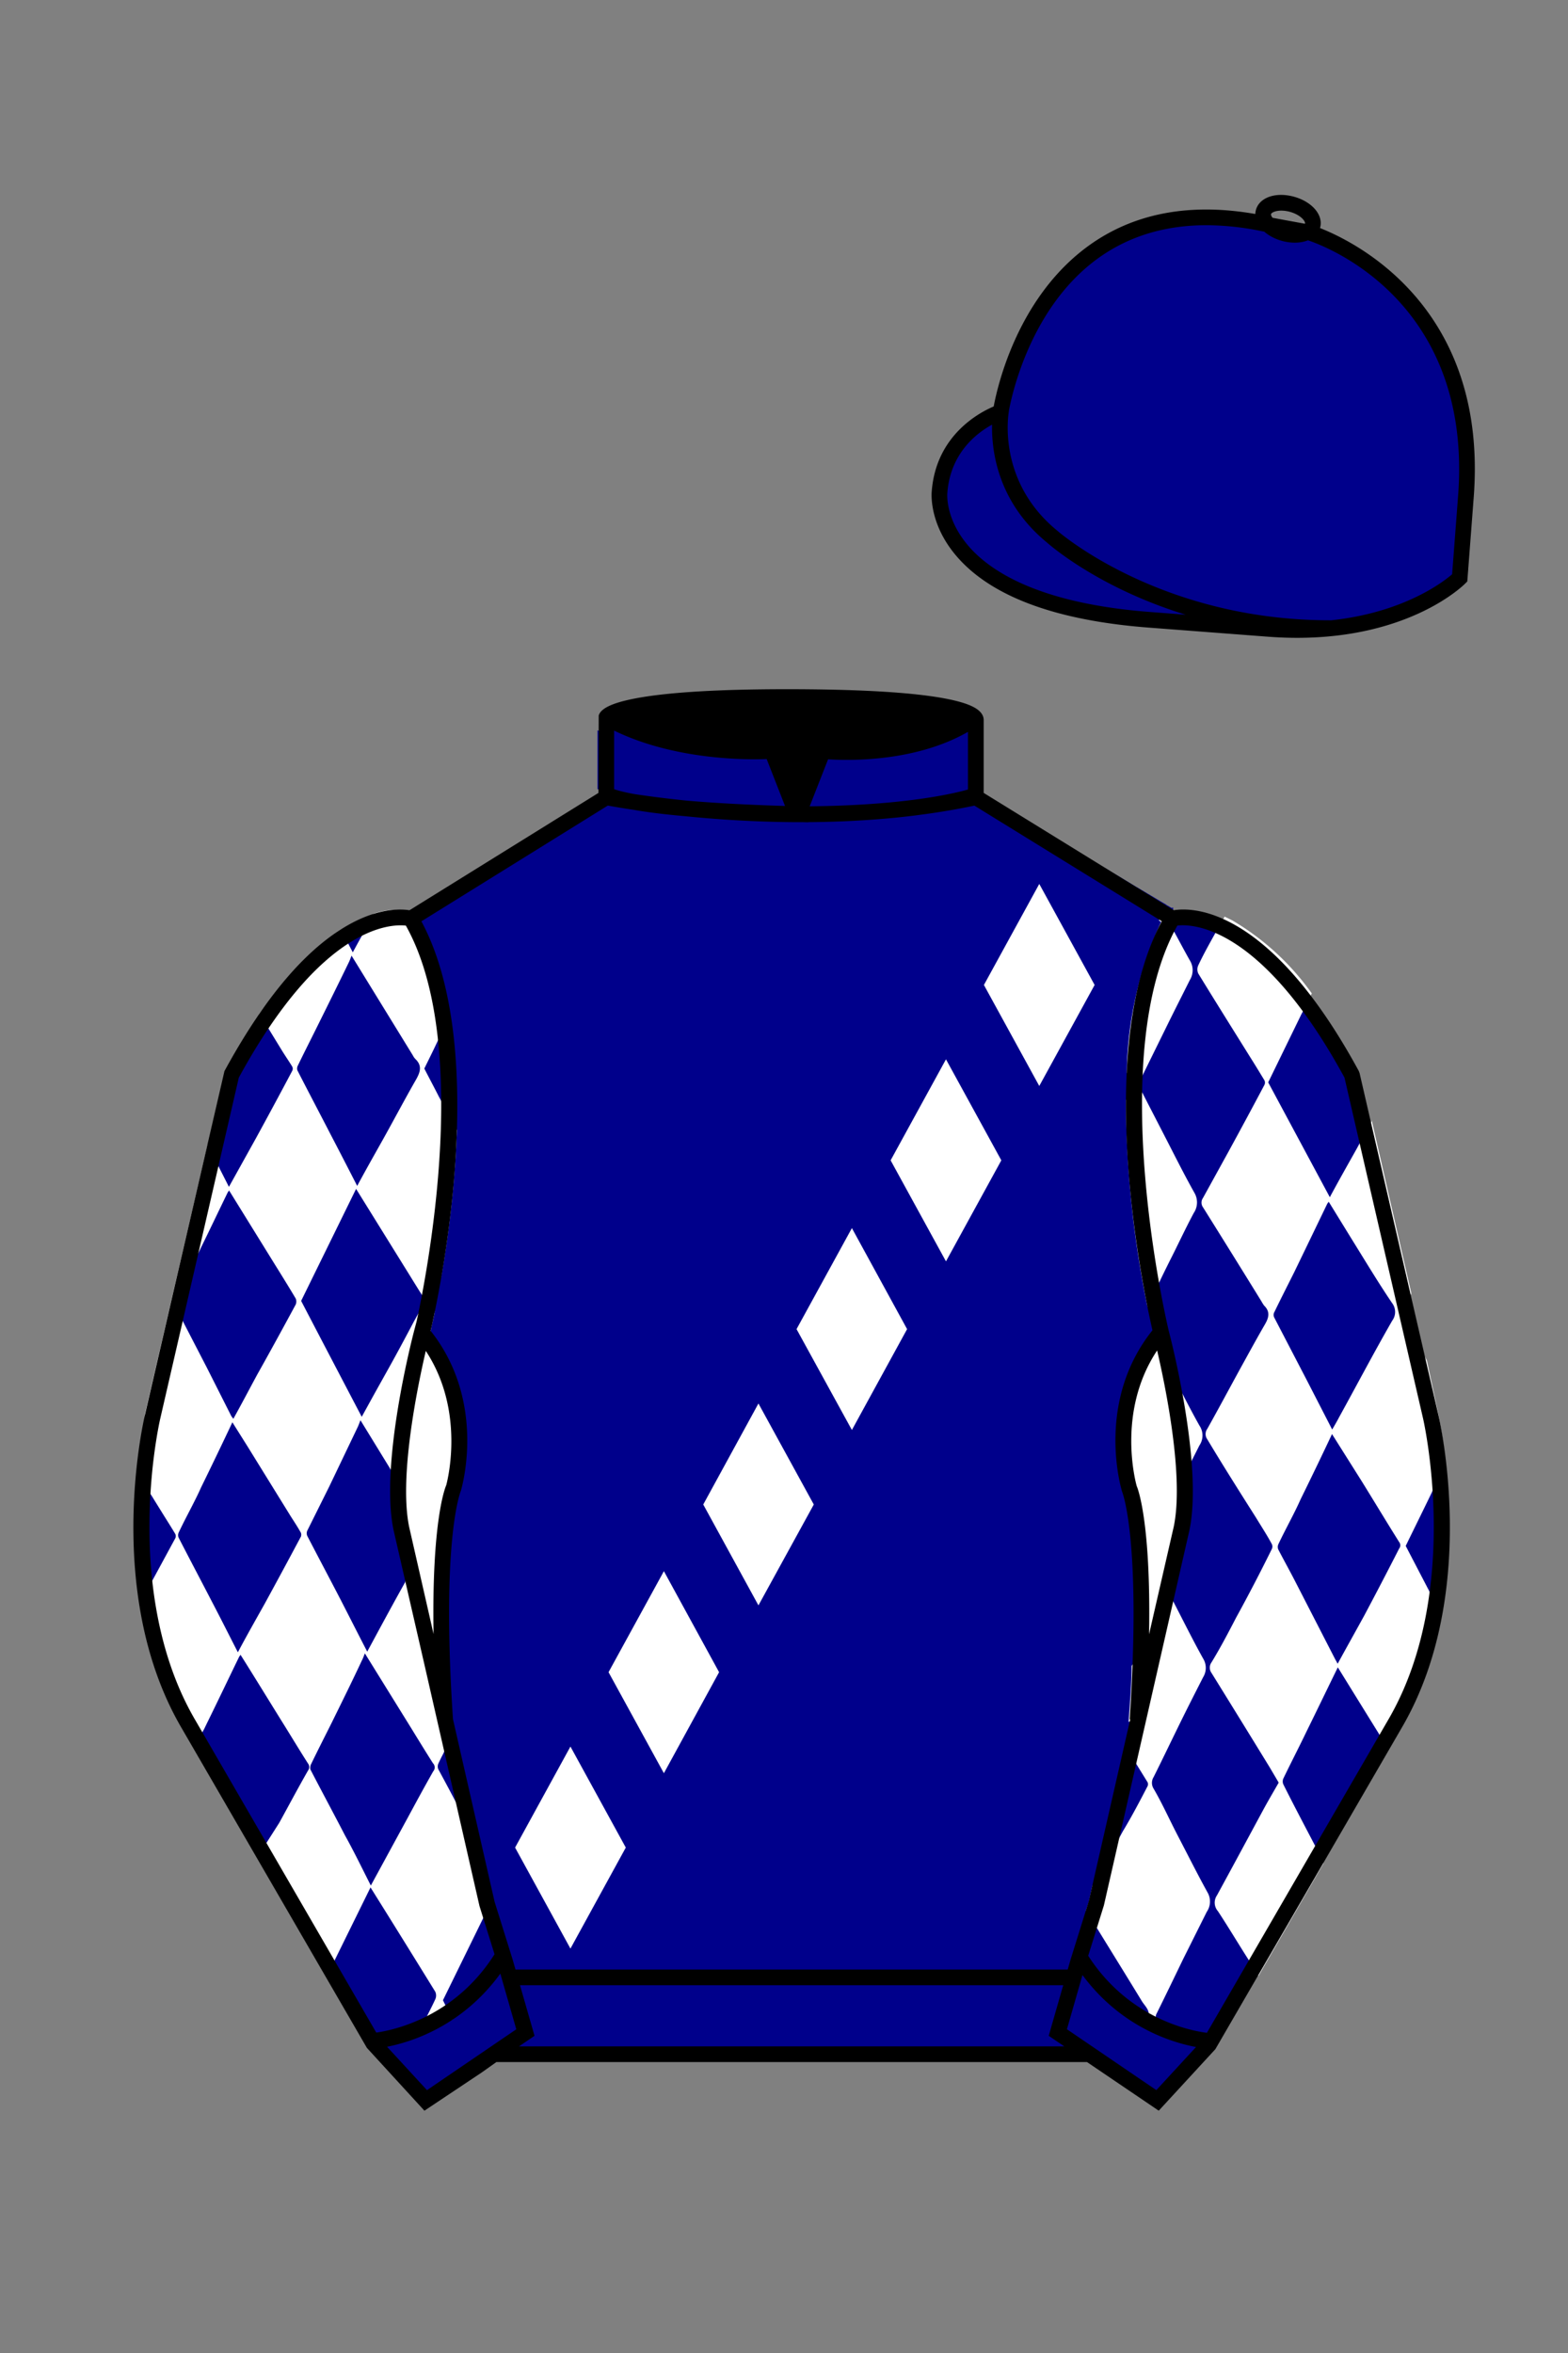
<svg xmlns="http://www.w3.org/2000/svg" viewBox="0 0 100 150">

	<rect x="0" y="0" width="100" height="150" fill="#808080" stroke="none"/>

	<path d="M74.752 58.99s5.164-1.613 11.451 9.961l5.025 21.795s2.623 11.087-2.232 19.497l-11.869 20.482-3.318 3.605-4.346-2.944H31.484l-1.03.731-3.317 2.213-1.658-1.802-1.659-1.803-5.936-10.241-5.936-10.241c-2.427-4.205-2.985-9.08-2.936-12.902.049-3.823.705-6.595.705-6.595l2.512-10.897 2.512-10.898c3.144-5.787 6.007-8.277 8.084-9.321 2.077-1.043 3.368-.64 3.368-.64l6.228-3.865 6.229-3.865v-5.08s.087-.328 1.571-.655c1.483-.328 4.364-.655 9.95-.655 6.222 0 9.232.368 10.689.737 1.455.369 1.357.737 1.357.737v4.916l12.535 7.73z" fill="#00008b"></path>


  <defs>
    <style>
      .cls-1 {
        fill: #fff;
      }
    </style>
  </defs>
  <path d="M74.82,57.93s0-.04,0-.07c-.02,0-.05,0-.06.01-.02,0-.03.01-.04.01l-.25-.15h-.02s-.09-.07-.09-.07l-.34-.2-.62-.37-.47-.28-.12-.07-.3-.18h-.01l-.54-.33-2.98-1.78-.2-.12-.31-.19-2.07-1.24-1.46-.87-.44.79-34.28,62.89-.11.2-.61,1.13v.02l.19.82.03.14.78,3.37.12.36.29.9.31.94.32.99h0s-.04.06-.06.09c.29.62.5,1.29.67,1.99.2-.01.4-.04.6-.04.07,0,.13,0,.2,0,.03,0,.05,0,.08,0v-.04s5.82,0,5.82,0l.54-1,32.75-60.08.03-.06.91-1.67.5-.91s.02-.09.03-.14c.12-.44.25-.87.39-1.29.14-.4.29-.78.46-1.16.12-.3.26-.58.41-.86.04-.08.08-.15.12-.23-.08-.41-.14-.83-.18-1.27Z" fill="#00008b"></path>
  <polygon points="36.38 124.22 32.85 117.78 36.38 111.34 39.91 117.78 36.38 124.22" fill="#FFFFFF"></polygon>
  <polygon points="42.34 113.04 38.81 106.6 42.34 100.16 45.86 106.6 42.34 113.04" fill="#FFFFFF"></polygon>
  <polygon points="48.37 102.34 44.85 95.91 48.37 89.47 51.9 95.91 48.37 102.34" fill="#FFFFFF"></polygon>
  <polygon points="54.33 91.16 50.8 84.73 54.33 78.29 57.85 84.73 54.33 91.16" fill="#FFFFFF"></polygon>
  <polygon points="60.33 80.41 56.8 73.97 60.33 67.53 63.86 73.97 60.33 80.41" fill="#FFFFFF"></polygon>
  <polygon points="66.28 69.23 62.75 62.79 66.28 56.35 69.81 62.79 66.28 69.23" fill="#FFFFFF"></polygon>

<g id="CAP">
	<path fill="#00008b" d="M83.483 14.819s11.045 3.167 10.006 16.831l-.299 3.929-.098 1.266s-3.854 3.878-12.191 3.244l-7.594-.578c-14.146-1.076-13.389-8.132-13.389-8.132.299-3.929 3.901-5.104 3.901-5.104s2.192-14.981 16.72-12.033l.391.107 2.553.47z"></path>
</g>

	<path fill="#00008b" d="M27.109 134.103l2.913-1.944 1.434-.999 2.014-1.385-1.298-4.521-1.154-3.698-5.45-23.896c-.876-4.191 1.314-12.492 1.314-12.492s4.328-17.817-.715-26.405c0 0-5.164-1.613-11.452 9.961L9.69 90.519s-2.623 11.088 2.231 19.498l11.871 20.482 3.317 3.604"></path>


	<path fill="#00008b" d="M73.785 134.1l-2.912-1.944-1.434-1-2.014-1.384 1.297-4.521 1.154-3.698 5.451-23.896c.875-4.191-1.314-12.493-1.314-12.493s-4.328-17.816.715-26.404c0 0 5.164-1.613 11.451 9.961l5.025 21.795s2.623 11.087-2.232 19.497l-11.869 20.482-3.318 3.605"></path>

<path fill="#FFFFFF" d="M29.08,114.9l-.13-.25c-.33-.63-.66-1.24-1-1.87a.46.46,0,0,1,0-.34c.09-.2.19-.4.29-.59q.35-.72.72-1.44l-.25-1.07v0c-.09-1.42-.15-2.7-.19-3.87a3.91,3.91,0,0,1-.31-.57.42.42,0,0,1,0-.1,4.62,4.62,0,0,1-.53-1.3v.72l-1.12-4.81,0,.07c-.25.43-.49.86-.72,1.3h0a.35.35,0,0,0,0,.08l-.24.43c-.73,1.31-1.44,2.63-2.18,4-.57-1.1-1.11-2.17-1.66-3.24-.72-1.39-1.45-2.76-2.17-4.15a.44.44,0,0,1,0-.31L21,94.76,22.8,91c.07-.14.12-.3.19-.46l1.84,3a1.29,1.29,0,0,1,.09.16h0c.33.51.65,1,1,1.52a0,0,0,0,1,0,0v-.53a24.7,24.7,0,0,1,.18-2.51c0-.14,0-.28.05-.42s.06-.55.11-.83.08-.55.13-.82a.28.28,0,0,1,0-.09c.06-.37.13-.73.2-1.08s.18-1,.28-1.38l.09-.41a2.82,2.82,0,0,1,.07-.31c.07-.28.13-.54.19-.77.07.1.12.21.18.31a5.92,5.92,0,0,1,.28-1.1l-.22-.3h0c0-.25.15-.73.27-1.38-.07-.15-.15-.3-.23-.45a.47.47,0,0,1,0-.51c.22-.42.43-.85.64-1.27v0a68.9,68.9,0,0,0,1-9.33L28,69.93c-.31-.61-.63-1.21-.94-1.81.26-.53.52-1.05.77-1.58s.59-1.19.88-1.78a18.84,18.84,0,0,0-2-6.1h0a4.45,4.45,0,0,1-.48-.66l-.12.07a4.57,4.57,0,0,0-2.3.18s0,0,0,0l-.67,1.22a.2.2,0,0,0,0,.08c-.22.38-.43.77-.64,1.16l-.32-.61,0-.07-.41-.79,0,0c-.2.13-.4.27-.61.43s-.43.32-.64.5l-.52.44c-.17.16-.35.32-.53.5l-.51.53c-.35.37-.7.77-1,1.19S17,64,16.54,64.63c.16.26.32.51.47.77l.12.18L18,67c.21.34.44.67.64,1a.3.3,0,0,1,0,.26q-1.14,2.15-2.3,4.27l-1.74,3.13L14,74.48l-.21-.4c-.19-.36-.38-.72-.56-1.08l-4,17.2a.17.17,0,0,1,0,.08.44.44,0,0,1,0,.14.88.88,0,0,1,0,.2c0,.12,0,.25-.07.41-.12.64-.29,1.63-.4,2.85l.76,1.24c.09.14.18.27.26.41l.54.87c.29.47.58.92.86,1.39a.32.32,0,0,1,0,.27l-1.28,2.36-.23.42-.69,1.27,0,0a25.53,25.53,0,0,0,.59,2.78c.11.42.23.83.36,1.25l.24.7a19,19,0,0,0,1.49,3.21l.77,1.33c.17-.34.34-.68.5-1a2,2,0,0,0,.11-.2l.14-.29c.7-1.42,1.38-2.85,2.07-4.27l.09-.13c1,1.59,1.94,3.13,2.9,4.67.47.76.93,1.52,1.41,2.27a.36.36,0,0,1,0,.43c-.63,1.1-1.23,2.23-1.84,3.34L17,117.47l0,0-.55,1,4.38,7.54c.18-.36.36-.72.53-1.08l2.27-4.61q2.07,3.31,4.13,6.65a.58.58,0,0,1,0,.48c-.15.33-.32.66-.49,1l-.14.28h1.67l.06,0-.46-.91-.15-.31,2.56-5.22.63-1.27-.65-2.87C30.21,117.08,29.65,116,29.08,114.9ZM19,67.92c.42-.87.86-1.73,1.29-2.6.65-1.31,1.3-2.62,1.94-3.94.07-.14.12-.28.19-.46l3.91,6.36a.94.94,0,0,0,.16.23c.44.42.32.82.05,1.3-.7,1.22-1.36,2.47-2.05,3.71-.56,1-1.13,2-1.71,3.08-.57-1.11-1.13-2.2-1.7-3.29-.7-1.36-1.42-2.72-2.12-4.09A.41.41,0,0,1,19,67.92Zm-7.85,15c.36-.74.73-1.47,1.09-2.2.08-.15.16-.31.23-.46s.23-.47.34-.71c.58-1.18,1.14-2.36,1.71-3.53l.09-.13,2.89,4.67c.46.74.92,1.48,1.36,2.22a.5.5,0,0,1,0,.38c-.8,1.48-1.63,3-2.44,4.44-.51.94-1,1.88-1.54,2.85-.05-.08-.1-.13-.13-.18L13.2,87.2l-1.5-2.9c-.07-.13-.14-.26-.2-.4l-.35-.67A.44.44,0,0,1,11.14,82.91Zm8.06,15q-1.15,2.16-2.32,4.3c-.56,1-1.13,2-1.72,3.11-.56-1.09-1.08-2.13-1.62-3.16-.72-1.39-1.45-2.77-2.16-4.15a.43.43,0,0,1,0-.31c.47-1,1-1.92,1.43-2.88.67-1.37,1.33-2.74,2-4.16l.95,1.51,2.77,4.48c.21.33.43.66.62,1A.3.3,0,0,1,19.2,97.91Zm0-15,3.5-7.13,3.45,5.56c.21.34.42.68.62,1,.09.13.17.27.25.41a.37.37,0,0,1,0,.31c-.2.39-.41.77-.62,1.15h0c-.43.81-.86,1.62-1.3,2.42s-1,1.79-1.49,2.68l-.55,1Q21.14,86.64,19.21,82.94Zm8.42,30c-.57,1-1.11,2-1.65,3l-2.33,4.28C23.09,119.1,22.56,118,22,117c-.73-1.41-1.48-2.8-2.21-4.21a.51.51,0,0,1,.06-.35c.42-.87.86-1.73,1.29-2.59.65-1.32,1.3-2.63,1.94-4,.07-.13.12-.28.19-.45l2.95,4.76c.46.75.92,1.5,1.39,2.24A.38.38,0,0,1,27.63,112.92Z"></path><path fill="#FFFFFF" d="M25.88,95.23a0,0,0,0,1,0,0v-.53C25.88,94.9,25.88,95.07,25.88,95.23Z"></path><path fill="#FFFFFF" d="M25.88,95.23a0,0,0,0,1,0,0v-.53C25.88,94.9,25.88,95.07,25.88,95.23Z"></path><path fill="#FFFFFF" d="M25.88,95.23a0,0,0,0,1,0,0v-.53C25.88,94.9,25.88,95.07,25.88,95.23Z"></path><path fill="#FFFFFF" d="M25.88,95.23a0,0,0,0,1,0,0v-.53C25.88,94.9,25.88,95.07,25.88,95.23Z"></path><path fill="#FFFFFF" d="M25.88,95.23a0,0,0,0,1,0,0v-.53C25.88,94.9,25.88,95.07,25.88,95.23Z"></path><path fill="#FFFFFF" d="M25.88,95.23a0,0,0,0,1,0,0v-.53C25.88,94.9,25.88,95.07,25.88,95.23Z"></path><path fill="#FFFFFF" d="M25.88,95.23a0,0,0,0,1,0,0v-.53C25.88,94.9,25.88,95.07,25.88,95.23Z"></path><path fill="#FFFFFF" d="M25.88,95.23a0,0,0,0,1,0,0v-.53C25.88,94.9,25.88,95.07,25.88,95.23Z"></path><path fill="#FFFFFF" d="M25.88,95.23a0,0,0,0,1,0,0v-.53C25.88,94.9,25.88,95.07,25.88,95.23Z"></path><path fill="#FFFFFF" d="M25.88,95.23a0,0,0,0,1,0,0v-.53C25.88,94.9,25.88,95.07,25.88,95.23Z"></path><path fill="#FFFFFF" d="M25.88,95.23a0,0,0,0,1,0,0v-.53C25.88,94.9,25.88,95.07,25.88,95.23Z"></path><path fill="#FFFFFF" d="M25.88,95.23a0,0,0,0,1,0,0v-.53C25.88,94.9,25.88,95.07,25.88,95.23Z"></path><path fill="#FFFFFF" d="M92.19,93.25s0,0,0,0A30.68,30.68,0,0,0,91.7,90L91,86.73l-.08-.15h0c-.48-.91-1-1.82-1.41-2.74a.5.5,0,0,1,0-.36c.16-.33.32-.66.49-1l0-.07-2.52-11s0,0,0,.06c-.25.47-.5.94-.76,1.4h0l0,0-.19.35c-.56,1-1.13,2-1.72,3.1L80.88,69,83,64.65l.06-.11h0l.54-1.1.06-.11h0a16.43,16.43,0,0,0-5.06-4.65c-.18-.09-.35-.18-.52-.25h0c0,.05,0,.09-.07.14l-.49.89s0,0,0,0l-.1.18c-.35.63-.7,1.26-1,1.9a.63.63,0,0,0,0,.52c1.09,1.78,2.2,3.55,3.31,5.33.31.49.62,1,.91,1.48a.33.33,0,0,1,0,.29q-1.14,2.15-2.3,4.27l-1.62,2.94a.51.51,0,0,0,0,.59q1.88,3,3.73,6a2.46,2.46,0,0,0,.17.27c.4.39.3.77.05,1.2-.54.93-1.06,1.89-1.58,2.83-.7,1.28-1.38,2.55-2.09,3.82a.57.57,0,0,0,0,.68c1,1.67,2.07,3.36,3.11,5,.34.56.7,1.11,1,1.67a.36.36,0,0,1,0,.32Q80,101,78.84,103.11c-.52,1-1,1.92-1.58,2.87a.57.57,0,0,0,0,.66q1.86,3,3.7,6l.59,1c-.32.56-.64,1.1-.94,1.65-1,1.85-2,3.71-3,5.54a.82.82,0,0,0,.06,1c.66,1,1.32,2.11,2,3.17l0,0,.53.86.06.1,4.15-7.18-.06-.11c-.15-.29-.29-.58-.44-.86a.25.25,0,0,0,0-.07l0,0c-.69-1.32-1.39-2.64-2.07-4a.48.48,0,0,1,0-.35c.48-1,1-2,1.48-3,.66-1.34,1.31-2.69,2-4.1q1.34,2.17,2.66,4.3l0,0h0l.52.84.06.1.82-1.42A22.4,22.4,0,0,0,91.94,103a.09.09,0,0,1,0-.06l-.79-1.51h0l-1.5-2.88c.55-1.13,1.11-2.26,1.66-3.4C91.59,94.48,91.89,93.87,92.19,93.25ZM81.28,83.63c.41-.85.84-1.69,1.26-2.53q1.06-2.19,2.11-4.37l.09-.12,1.52,2.47c.84,1.35,1.66,2.72,2.53,4a.93.93,0,0,1,0,1.11c-1.15,2-2.26,4.11-3.39,6.16-.13.25-.27.49-.44.78L83.35,88l-2.08-4A.37.37,0,0,1,81.28,83.63ZM87,103c-.55,1-1.11,2-1.69,3.06l-.16-.29-2.57-5c-.35-.68-.72-1.34-1.06-2a.43.43,0,0,1,0-.31c.47-1,1-1.92,1.43-2.89.67-1.36,1.33-2.73,2-4.15l1.89,3c.8,1.29,1.58,2.59,2.39,3.88a.33.33,0,0,1,0,.42Q88.15,100.84,87,103Z"></path><path fill="#FFFFFF" d="M76.18,76.05c-.67-1.19-1.28-2.42-1.91-3.64l-1.51-2.93-.18-.35.21-.42h0l1.59-3.23c.49-1,1-2,1.5-3a1.19,1.19,0,0,0,0-1.26c-.34-.6-.66-1.21-1-1.83,0-.1-.11-.2-.15-.3-.14-.26-.28-.52-.41-.78s-.11-.22-.17-.33a4.45,4.45,0,0,1-.24.7h0l.14.09a23.7,23.7,0,0,0-2.19,9.62c.14.21.27.43.4.64a.31.31,0,0,1,0,.28l-.45.83v.48a67.09,67.09,0,0,0,1.37,12.69c.19-.42.39-.83.6-1.24.26-.56.53-1.11.81-1.67.51-1,1-2.06,1.54-3.07A1.21,1.21,0,0,0,76.18,76.05Z"></path><path fill="#FFFFFF" d="M77,120.62c-.64-1.16-1.23-2.34-1.84-3.51s-1-2.07-1.59-3.09a.69.69,0,0,1,0-.73c.56-1.12,1.1-2.25,1.65-3.37s1-2,1.51-3a1.13,1.13,0,0,0,0-1.19c-.62-1.11-1.18-2.24-1.76-3.36l-.26-.5h0c-.21-.39-.41-.78-.61-1.17,0,0,0,0,0,0l-.82,3.56v-.75a7.82,7.82,0,0,1-1.11,2.69c0,1.08-.1,2.26-.19,3.56h.1l-.34,1.5.61,1,.84,1.36a.3.3,0,0,1,0,.24c-.52,1-1,1.92-1.58,2.88-.19.35-.38.7-.58,1h0c-.46.83-.92,1.66-1.37,2.5h0l-.22,1-.18.55c.18.29.36.59.55.88,1,1.63,2,3.24,3,4.88.16.27.47.54.45.86a.67.67,0,0,1-.2.42h.72a.37.37,0,0,1-.07-.19.46.46,0,0,1,.06-.29c.57-1.15,1.13-2.31,1.69-3.47.5-1,1-2,1.5-3A1.16,1.16,0,0,0,77,120.62Z"></path><path fill="#FFFFFF" d="M76.49,90.87c-.46-.82-.89-1.65-1.32-2.49v0l-.6-1.16-.82-1.6a0,0,0,0,1,0,0h0c-.11-.21-.22-.41-.32-.62l-.17.23a4.8,4.8,0,0,1,.37,1.24c.07-.11.12-.21.19-.31a52,52,0,0,1,1.26,8.54v.25s0,0,0,0h0l.39-.76q.18-.39.39-.78c.2-.42.42-.84.63-1.26A1.13,1.13,0,0,0,76.49,90.87Z"></path>

	<path fill="#00008b" d="M47.835 48.387l1.188 2.979s-8-.104-10.917-1.063v-3.75c0 .001 3.843 2.084 9.729 1.834zm3.948 0l-1.219 3c5.563.094 10.125-1.063 10.125-1.063v-3.688c-3.656 2.033-8.906 1.751-8.906 1.751z"></path>


	<path fill="#fff" d="M25.587 97.434c-.875-4.191 1.313-12.492 1.313-12.492 3.678 4.398 2.014 9.944 2.014 9.944s-1.313 2.917-.525 14.753l-2.802-12.205z"></path>
	<path fill="#fff" d="M75.345 97.434c.877-4.191-1.313-12.492-1.313-12.492-3.678 4.398-2.014 9.944-2.014 9.944s1.313 2.917.525 14.753l2.802-12.205z"></path>
	<path d="M84.819 40.543c-11.27 0-17.779-5.718-18.052-5.961-4.297-3.521-3.444-8.346-3.406-8.55l.982.184c-.033.181-.769 4.457 3.075 7.606.08.071 6.532 5.721 17.403 5.721h.09l.002 1h-.094z
	M82.73 40.661c-.596 0-1.218-.023-1.867-.072l-7.593-.579c-6.005-.457-10.158-2.021-12.344-4.647-1.696-2.038-1.513-3.956-1.504-4.037.271-3.571 3.034-5.027 3.952-5.415.256-1.371 1.571-7.096 6.191-10.343 2.977-2.091 6.7-2.705 11.074-1.816l.423.115 2.559.471c.114.033 11.425 3.44 10.367 17.35l-.411 5.379-.13.13c-.151.154-3.53 3.464-10.717 3.464zm-5.795-26.304c-2.591 0-4.87.677-6.794 2.03-4.813 3.383-5.817 9.896-5.826 9.961l-.045.305-.294.098c-.134.044-3.289 1.132-3.558 4.667-.008.078-.137 1.629 1.303 3.337 1.386 1.645 4.527 3.718 11.625 4.258l7.594.578c7.166.546 10.944-2.356 11.67-2.982l.381-4.997c.977-12.83-9.1-16.144-9.624-16.307l-2.958-.58a17.567 17.567 0 0 0-3.474-.368z
	M82.73 40.661c-.596 0-1.218-.023-1.867-.072l-7.593-.579c-6.005-.457-10.158-2.021-12.344-4.647-1.696-2.038-1.513-3.956-1.504-4.037.271-3.571 3.034-5.027 3.952-5.415.256-1.371 1.571-7.096 6.191-10.343 2.977-2.091 6.7-2.705 11.074-1.816l.423.115 2.559.471c.114.033 11.425 3.44 10.367 17.35l-.411 5.379-.13.13c-.151.154-3.53 3.464-10.717 3.464zm-5.795-26.304c-2.591 0-4.87.677-6.794 2.03-4.813 3.383-5.817 9.896-5.826 9.961l-.045.305-.294.098c-.134.044-3.289 1.132-3.558 4.667-.008.078-.137 1.629 1.303 3.337 1.386 1.645 4.527 3.718 11.625 4.258l7.594.578c7.166.546 10.944-2.356 11.67-2.982l.381-4.997c.977-12.83-9.1-16.144-9.624-16.307l-2.958-.58a17.567 17.567 0 0 0-3.474-.368z
	M82.574 15.469a3.11 3.11 0 0 1-.82-.114c-.686-.19-1.256-.589-1.524-1.066-.169-.299-.215-.613-.132-.908.223-.802 1.273-1.161 2.436-.838.685.189 1.255.587 1.524 1.065.169.299.215.614.132.91-.082.295-.282.54-.58.709-.285.16-.646.242-1.036.242zm-.858-2.042c-.389 0-.63.131-.655.223-.009.033.005.087.039.147.104.185.409.452.922.594.513.143.91.07 1.095-.035.061-.035.101-.074.109-.107l.001-.002c.01-.033-.005-.088-.04-.149-.104-.185-.408-.451-.92-.593a2.105 2.105 0 0 0-.551-.078z
	M73.901 134.551l-7.018-4.773 1.396-4.866 1.157-3.71 5.441-23.858c.839-4.021-1.289-12.173-1.311-12.254-.181-.745-4.32-18.123.767-26.785l.099-.167.184-.057c.229-.071 5.632-1.596 12.04 10.199l.048.126 5.025 21.795c.108.458 2.611 11.375-2.287 19.859L77.51 130.632l-3.609 3.919zm-5.857-5.19l5.701 3.883 2.991-3.249 11.842-20.436c4.696-8.134 2.204-19.022 2.179-19.131l-5.011-21.731c-5.364-9.843-9.742-9.825-10.658-9.696-4.709 8.387-.593 25.667-.55 25.842.088.334 2.206 8.455 1.317 12.714l-5.453 23.905-1.164 3.736-1.194 4.163zM27.069 134.554l-3.671-4.006-11.871-20.482c-4.897-8.485-2.394-19.403-2.284-19.864l5.071-21.919c6.411-11.799 11.813-10.27 12.04-10.199l.185.057.098.167c5.087 8.663.948 26.041.77 26.776-.024.091-2.152 8.245-1.31 12.271l5.448 23.888 1.144 3.661 1.4 4.877-7.02 4.773zm-2.834-4.555l2.99 3.248 5.702-3.883-1.198-4.175-1.151-3.688-5.46-23.934c-.893-4.267 1.227-12.388 1.317-12.731.04-.165 4.155-17.44-.551-25.829-.909-.107-5.339-.069-10.661 9.692l-5.008 21.729c-.026.111-2.519 11.001 2.176 19.136l11.844 20.435z
	M23.777 130.604l-.057-.998c.049-.003 4.939-.348 7.894-5.146l.852.523c-3.237 5.258-8.468 5.609-8.689 5.621z
	M27.903 109.751l-2.805-12.215c-.89-4.259 1.229-12.379 1.319-12.723l.247-.935.621.742c3.807 4.551 2.18 10.171 2.109 10.408-.034.087-1.268 3.124-.505 14.576l-.986.147zm-1.827-12.425l1.575 6.859c-.126-7.325.762-9.403.808-9.505-.004 0 1.317-4.618-1.323-8.591-.54 2.327-1.721 8.062-1.06 11.237zM51.09 52.412c-6.99 0-12.442-1.079-12.523-1.095l.198-.98c.12.025 12.197 2.409 23.363.001l.211.978c-3.813.822-7.727 1.096-11.249 1.096z
	M51.547 52.42l-.754-.02c-10.628-.278-12.238-1.21-12.453-1.394l.65-.76-.325.38.288-.408c.059.036 1.529.871 11.112 1.161l-1.17-2.989c-1.409.054-6.492.059-10.477-2.209l.494-.869c4.315 2.455 10.223 2.065 10.282 2.063l.367-.026 1.986 5.071z
	M50.904 52.404h-.733l1.983-5.065.379.041c.058.007 5.735.577 9.436-2.061l.58.814c-3.475 2.477-8.334 2.363-9.738 2.272L51.638 51.4c7.338-.069 10.418-1.167 10.449-1.178l.344.939c-.139.051-3.485 1.243-11.527 1.243z
	M73.031 109.751l-.986-.146c.762-11.452-.472-14.489-.484-14.519-.092-.295-1.719-5.915 2.088-10.466l.621-.742.246.935c.091.344 2.209 8.465 1.318 12.723l-.002.01-2.801 12.205zm.766-23.661c-2.652 3.985-1.314 8.603-1.3 8.652.027.051.912 2.12.786 9.44l1.573-6.856c.663-3.176-.518-8.911-1.059-11.236zM32.544 125.555h35.971v1H32.544zM77.101 130.604c-.222-.012-5.455-.362-8.689-5.621l.852-.523c2.964 4.818 7.844 5.144 7.893 5.146l-.056.998zM50.949 44.453c9.949 0 11.197 1.295 11.197 1.295-3.447 2.682-9.653 2.065-9.653 2.065l-1.61 3.884-1.652-3.822c-8.023 0-10.431-2.188-10.431-2.188s1.083-1.234 12.149-1.234z
	M73.899 134.553l-4.575-3.1H31.658l-.9.639-3.685 2.459-3.671-4.007-11.871-20.482c-2.565-4.445-3.049-9.609-3.003-13.16.049-3.834.691-6.588.719-6.703l5.071-21.919c2.657-4.891 5.449-8.097 8.299-9.529 1.731-.87 2.992-.805 3.498-.724l12.051-7.479.017-4.93c.111-.418.748-.75 1.947-1.015 2.004-.442 5.388-.667 10.058-.667 5.202 0 8.839.253 10.812.752.907.23 1.427.502 1.636.857a.696.696 0 0 1 .099.391v4.611l12.125 7.479c1.135-.186 6.067-.296 11.799 10.253l.048.126L91.732 90.2c.108.458 2.611 11.375-2.287 19.859L77.51 130.632l-3.611 3.921zm-49.659-4.558l2.99 3.249 4.109-2.791h38.292l4.116 2.789 2.989-3.247 11.842-20.436c4.701-8.143 2.204-19.022 2.179-19.131l-5.011-21.732c-5.95-10.916-10.79-9.678-10.836-9.661l-.212.061-.194-.114-12.771-7.877v-5.079c-.095-.068-.353-.209-.98-.369-1.301-.329-4.189-.722-10.566-.722-5.727 0-8.513.35-9.842.644-.712.157-1.041.303-1.179.382v5.143l-12.887 7.998-.218-.068c-.006-.002-1.155-.315-2.994.609-1.825.917-4.664 3.233-7.837 9.053l-5.008 21.729c-.007.03-.645 2.771-.692 6.489-.044 3.425.417 8.398 2.869 12.646l11.841 20.435zm14.835-83.971z
	" fill="#000000"></path>

</svg>
